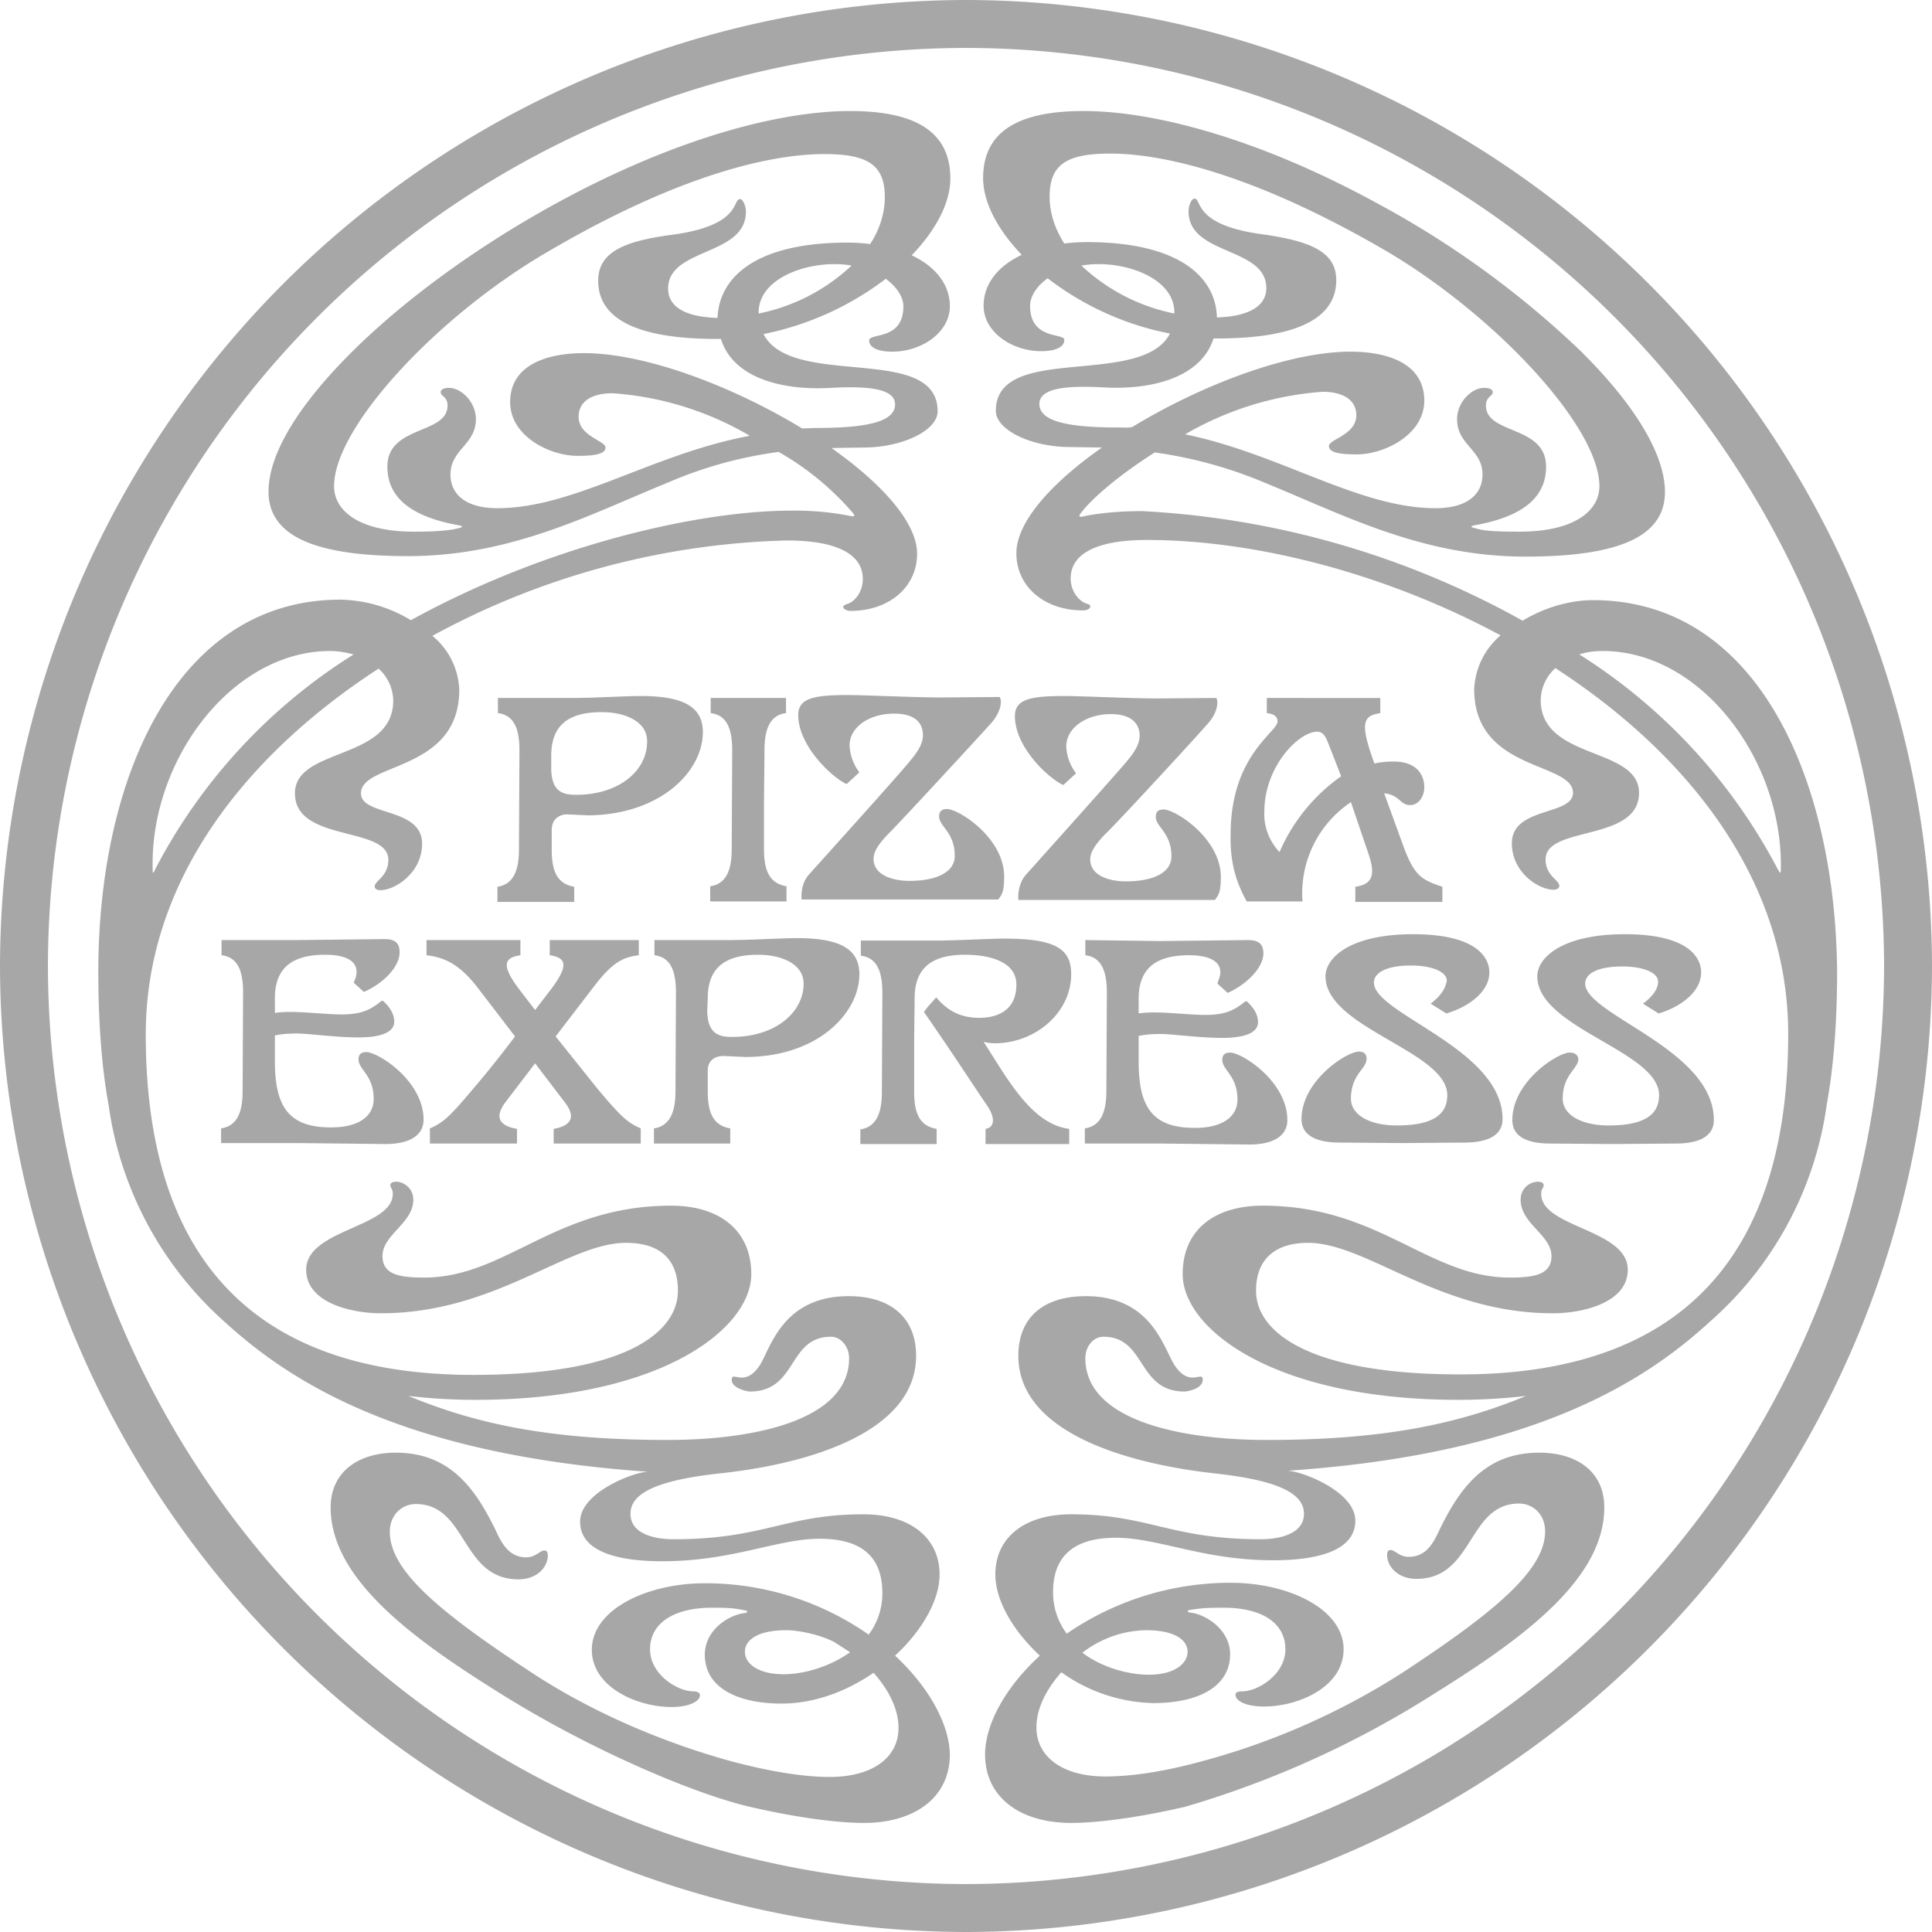 <svg xmlns="http://www.w3.org/2000/svg" viewBox="0 0 395 395"><path fill="#a7a7a7" d="M197.5 385.2A188 188 0 0 1 9.8 197.5 188 188 0 0 1 197.5 9.8a188 188 0 0 1 187.7 187.7 188 188 0 0 1-187.7 187.7m0-385.2A197.9 197.9 0 0 0 0 197.5 197.9 197.9 0 0 0 197.5 395 197.9 197.9 0 0 0 395 197.5 197.9 197.9 0 0 0 197.5 0M152.3 337.7c0-2.4 2.6-4.4 8.5-4.4 2.6 0 7.2 1 9.9 2.5l3.1 2c-4.2 3-9.5 4.5-13.6 4.5-5.1 0-7.9-2.1-7.9-4.6M67.5 133.1c1.7 0 3.3.3 4.8.7a113.6 113.6 0 0 0-40.4 43.6c-.7 1.5-.7 1.4-.7-.6-.1-22 16.5-43.7 36.3-43.7m34.2-29.2c-6.3 0-9.6-2.7-9.6-6.9 0-5.1 5.2-6.1 5.2-11.3 0-3.5-3-6.4-5.5-6.4-1 0-1.7.3-1.7.9 0 .8 1.4.9 1.4 2.7 0 6-12.3 4-12.3 12.5 0 5.4 3.5 9.9 14.1 11.9 1.8.3 1.3.5 0 .8-1.8.4-4.5.6-8.7.6-10.9 0-16.3-4.1-16.3-9.3 0-12.1 21.1-34.7 43.3-47.7 27.3-16.1 46.2-20.2 56.9-20.2 8.9 0 12.4 2.2 12.4 8.8 0 3.4-1.1 6.7-3 9.6-1.5-.2-3-.3-4.6-.3-19.1 0-26.3 7.3-26.6 15.4-6.5-.2-10.1-2.2-10.1-6 0-8.4 15.9-6.6 15.9-15.7 0-1.4-.7-2.6-1.2-2.6-1.6 0 .4 5.4-13.9 7.3-9.9 1.3-15.1 3.6-15.1 9.4 0 8.5 9.4 11.9 24.3 11.9h.8c2.4 7.8 12.1 10.6 22.5 10 7.5-.4 13.1.1 13.1 3.4 0 4-7.5 4.8-16.4 4.8l-2.6.1c-14.3-8.7-32.1-15.4-44.6-15.4-8.3 0-15.1 2.8-15.1 10 0 7 8.1 11 13.8 11 3.2 0 5.7-.3 5.7-1.7s-5.5-2.3-5.5-6.3c0-3.2 2.8-4.8 6.9-4.8a64 64 0 0 1 28.1 8.7c-19.9 3.7-35.9 14.8-51.6 14.8m53.4-39.8v-.2c0-6.5 8.4-9.9 15.5-9.9 1.2 0 2.4.1 3.5.3a38.9 38.9 0 0 1-19 9.8M183 338.5c5.5-5.1 9.1-11.3 9.1-16.6 0-7.4-5.9-12.3-15.6-12.3-15.9 0-20.2 5.1-38.8 5.1-3.9 0-8.8-1.1-8.8-5.2 0-4.6 6.5-7 18.6-8.3 18.4-2 39.8-8.6 39.8-24 0-7.9-5.3-12.2-13.8-12.2-13.6 0-16 10.8-18.2 14.2-3.1 4.6-5.7.9-5.7 2.9 0 1.8 3.3 2.4 3.7 2.4 9.8 0 7.7-11.2 16.6-11.2 2 0 3.7 2 3.7 4.4 0 12.5-18.9 16.7-37.1 16.7-24.2 0-39.2-3.3-53-9 4.3.5 8.9.8 13.7.8 38 0 56.4-14.6 56.4-25.7 0-8.8-6.3-14-16.4-14-23.8 0-33.8 14.7-50.5 14.7-5 0-8.5-.6-8.5-4.4 0-4.4 6.3-6.7 6.3-11.5 0-2.5-2.1-3.7-3.5-3.7-.6 0-1.2.2-1.2.7 0 .6.5.6.5 1.8 0 6.9-17.7 7.2-17.7 15.5 0 6.7 9.1 8.9 15.3 8.9 23.4 0 38-14.4 50.1-14.4 6.4 0 10.6 2.9 10.6 9.8 0 8.3-10.3 17.2-41.8 17.2-50.5 0-67-30.1-67-69.6 0-31.5 20.5-57.2 47.6-74.8a9 9 0 0 1 3 6.5c0 12.4-20.1 9.5-20.1 19 0 10.1 19.1 6.6 19.1 13.6 0 3.4-2.8 4.3-2.8 5.4 0 .6.6.8 1.2.8 2.9 0 8.5-3.5 8.5-9.5 0-7.5-12.5-5.6-12.5-10.3 0-6.4 20.1-4.3 20.1-21.2a15 15 0 0 0-5.5-11 159.7 159.7 0 0 1 72.4-19.5c14.9 0 15.6 5.8 15.6 7.9 0 2.6-1.6 4.6-3.2 5.1-.4.1-.7.3-.8.5-.1.4.6.9 1.5.9 7.8 0 13.6-4.8 13.6-11.7 0-6.4-7.3-14.4-17.5-21.6l6.5-.1c8 0 15.2-3.5 15.2-7.4 0-14-29.8-4.5-35.6-15.8a61 61 0 0 0 25-11.3c2.3 1.7 3.6 3.8 3.6 5.6 0 7.1-7 5.4-7 7 0 1.5 1.9 2.3 4.7 2.3 6 0 11.8-3.9 11.8-9.3 0-4.4-2.9-8.1-7.8-10.4 4.9-5.1 7.9-10.7 7.9-15.7 0-10-7.8-13.8-20.5-13.8-14.7 0-36.3 5.8-60.5 19.1-16 8.8-30.6 19.5-41.2 30-10.6 10.5-17.2 20.7-17.2 28.7 0 8.9 9 13.2 28.5 13.2 21.2 0 37.1-8.5 53.3-15.1a84.8 84.8 0 0 1 22.5-6.2 57.7 57.7 0 0 1 15.2 12.5c.4.5.4.8-.5.6a58 58 0 0 0-12.1-1.1c-19 0-50 7.1-77.8 22.4a28.7 28.7 0 0 0-14.4-4.2c-33.7 0-49.5 36.7-49.5 76.1 0 9.6.6 19 2.1 27.2a72.8 72.8 0 0 0 24 44.6c13.1 11.9 35.9 26.9 86.3 30.4-2.8 0-13.9 4.2-13.9 10.2 0 5.3 5.8 8.1 16.8 8.1 14.4 0 23.5-4.6 32.2-4.6 8.8 0 12.8 3.9 12.8 11.1a14 14 0 0 1-2.8 8.5 58.3 58.3 0 0 0-33.5-10.5c-11.9 0-23.1 5.4-23.1 13.6 0 7.6 9.2 11.7 16.3 11.7 3.7 0 5.8-1.2 5.8-2.4 0-.5-.5-.8-1.4-.8-3.1 0-8.8-3.4-8.8-8.6 0-5.1 4.5-8.5 12.7-8.5 3.4 0 4.4.1 6.5.5.9.1.9.5.1.6-3.3.4-8.1 3.5-8.1 8.5 0 6.7 6.6 10 15.7 10 6.7 0 13.3-2.5 18.8-6.3 3.2 3.6 5.1 7.5 5.1 11.3 0 5.9-5.1 10-14.1 10-5.1 0-11.7-1-19.7-3.1-11.8-3.2-27.1-9-41-18.1-18.9-12.4-29.2-20.9-29.2-28.9 0-3.7 2.7-5.7 5.3-5.7 10.6 0 9.2 15.4 21 15.4 3.8 0 6-2.5 6-4.9 0-.9-.4-1-.7-1-.9 0-1.8 1.4-3.7 1.4-3.4 0-4.9-2.6-6.2-5.4-4.2-8.7-9.4-16-20.5-16-7.6 0-13.3 3.9-13.3 11.2 0 14.9 17.5 27.3 34.8 38.1 18.7 11.7 40 20.6 50.9 23.1 9.9 2.3 18.2 3.3 23.3 3.3 10.4 0 17.6-5.2 17.6-14-.1-6.1-4.2-13.7-11.2-20.2M234.3 333.3c5.9 0 8.5 2 8.5 4.4 0 2.5-2.8 4.7-7.9 4.7-4.1 0-9.5-1.4-13.6-4.5a21.8 21.8 0 0 1 13-4.6m129-155.9a115 115 0 0 0-40.4-43.6c1.4-.5 3.1-.7 4.8-.7 19.8 0 36.4 21.7 36.4 43.7 0 2 0 2.1-.8.6m-134.4-90c-8.9 0-16.4-.8-16.4-4.8 0-3.3 5.6-3.8 13.1-3.4 10.4.6 20.1-2.3 22.5-10h.8c14.9 0 24.3-3.5 24.3-11.9 0-5.8-5.2-8-15.1-9.4-14.3-1.9-12.3-7.3-13.9-7.3-.5 0-1.2 1.2-1.2 2.6 0 9.1 15.9 7.2 15.9 15.7 0 3.7-3.6 5.8-10.1 6-.2-8.1-7.5-15.4-26.6-15.4-1.6 0-3.2.1-4.6.3-1.9-3-3-6.2-3-9.6 0-6.6 3.5-8.8 12.4-8.8 10.7 0 29.6 4.2 56.9 20.2 22 13.1 43.1 35.7 43.1 47.8 0 5.2-5.4 9.3-16.3 9.3-4.2 0-7-.1-8.7-.6-1.3-.3-1.8-.5 0-.8 10.6-2 14.1-6.5 14.1-11.9 0-8.5-12.3-6.5-12.3-12.5 0-1.8 1.4-1.9 1.4-2.7 0-.6-.7-.9-1.8-.9-2.5 0-5.5 2.9-5.5 6.4 0 5.3 5.2 6.2 5.2 11.3 0 4.2-3.3 6.9-9.6 6.9-15.7 0-31.7-11.1-51.2-15.1a65.3 65.3 0 0 1 28.1-8.7c4.1 0 6.9 1.6 6.9 4.8 0 4-5.6 4.9-5.6 6.3 0 1.4 2.5 1.7 5.7 1.7 5.6 0 13.8-4 13.8-11 0-7.2-6.8-10-15.1-10-12.5 0-30.3 6.7-44.6 15.4-.9.2-1.7.1-2.6.1m-7.8-33.1c1.1-.2 2.3-.3 3.5-.3 7.1 0 15.5 3.4 15.5 9.9v.2a38.9 38.9 0 0 1-19-9.8m104.6 68.4c-4.9 0-10.1 1.6-14.4 4.2a178.4 178.4 0 0 0-77.8-22.4c-4.7 0-8.9.4-12.1 1.1-.9.2-.8-.2-.5-.6 2.4-3.2 8.1-8 15.2-12.5a90 90 0 0 1 22.5 6.2c16.2 6.6 32.1 15.1 53.3 15.1 19.5 0 28.5-4.3 28.5-13.2 0-8-6.6-18.3-17.2-28.8a190.6 190.6 0 0 0-41.2-30c-24.2-13.3-45.8-19.1-60.5-19.1-12.7 0-20.5 3.8-20.5 13.7 0 5 3 10.6 7.9 15.7-4.9 2.3-7.8 6-7.8 10.4 0 5.4 5.8 9.3 11.8 9.3 2.8 0 4.7-.8 4.7-2.3 0-1.5-7 .1-7-7 0-1.8 1.3-4 3.6-5.6a59.7 59.7 0 0 0 25 11.3c-5.8 11.2-35.6 1.8-35.6 15.8 0 3.9 7.2 7.4 15.2 7.4l6.5.1c-10.3 7.2-17.5 15.2-17.5 21.6 0 6.9 5.8 11.7 13.6 11.7.9 0 1.6-.4 1.5-.9 0-.2-.3-.4-.8-.5-1.5-.5-3.2-2.5-3.2-5.1 0-2.1.7-7.9 15.6-7.9 22.3 0 48.9 6.9 72.3 19.5a15.3 15.3 0 0 0-5.4 11c0 16.9 20.2 14.8 20.2 21.2 0 4.7-12.5 2.8-12.5 10.3 0 6 5.5 9.5 8.5 9.5.6 0 1.2-.2 1.2-.8 0-1.2-2.8-2-2.8-5.4 0-7 19.1-3.5 19.1-13.6 0-9.5-20.1-6.6-20.1-19a9 9 0 0 1 3-6.5c27.1 17.6 47.6 43.3 47.6 74.8 0 39.5-16.6 69.6-67 69.6-31.5 0-41.8-8.9-41.8-17.1 0-6.8 4.3-9.8 10.6-9.8 12.1 0 26.7 14.4 50.1 14.4 6.2 0 15.3-2.2 15.3-8.9 0-8.3-17.7-8.6-17.7-15.5 0-1.2.5-1.1.5-1.8 0-.5-.6-.7-1.2-.7a3.6 3.6 0 0 0-3.5 3.7c0 4.9 6.3 7.2 6.3 11.5 0 3.8-3.5 4.4-8.5 4.4-16.7 0-26.7-14.7-50.5-14.7-10.1 0-16.4 5.1-16.4 14 0 11.1 18.4 25.7 56.4 25.7 4.9 0 9.4-.3 13.8-.8-13.8 5.7-28.9 9-53 9-18.2 0-37.1-4.2-37.1-16.7 0-2.4 1.6-4.4 3.7-4.4 8.8 0 6.8 11.2 16.6 11.2.4 0 3.7-.5 3.7-2.4 0-2-2.6 1.7-5.7-2.9-2.3-3.4-4.6-14.2-18.2-14.2-8.5 0-13.8 4.2-13.8 12.2 0 15.4 21.4 21.9 39.8 24 12.1 1.3 18.6 3.7 18.6 8.3 0 4.1-5 5.2-8.8 5.2-18.6 0-22.9-5.1-38.8-5.1-9.6 0-15.5 4.8-15.5 12.3 0 5.3 3.6 11.5 9.1 16.6-7.1 6.5-11.2 14.1-11.2 20.2 0 8.8 7.2 14 17.6 14 5.1 0 13.4-1 23.3-3.3a198.7 198.7 0 0 0 50.9-23.1c17.3-10.8 34.8-23.1 34.8-38.1 0-7.4-5.7-11.2-13.3-11.2-11.1 0-16.3 7.3-20.5 16-1.3 2.8-2.8 5.3-6.2 5.3-1.9 0-2.8-1.4-3.7-1.4-.3 0-.7.1-.7 1 0 2.4 2.2 4.9 6 4.9 11.8 0 10.4-15.4 21-15.4 2.6 0 5.3 2 5.3 5.7 0 7.9-10.3 16.5-29.2 28.9a146 146 0 0 1-41 18.1c-8 2.2-14.6 3.1-19.7 3.1-9 0-14.1-4.2-14.1-10 0-3.8 1.9-7.7 5.1-11.3a33.6 33.6 0 0 0 18.8 6.3c9.1 0 15.7-3.3 15.7-10 0-4.9-4.8-8.1-8.1-8.5-.8-.1-.8-.5.2-.6 2.1-.3 3.1-.4 6.5-.4 8.2 0 12.7 3.3 12.7 8.5s-5.7 8.6-8.8 8.6c-.9 0-1.4.2-1.4.7 0 1.2 2 2.4 5.8 2.4 7.1 0 16.3-4 16.3-11.7 0-8.2-11.2-13.6-23.1-13.6a59 59 0 0 0-33.5 10.4 14 14 0 0 1-2.8-8.5c0-7.2 4.1-11.1 12.8-11.1 8.8 0 17.8 4.6 32.2 4.6 11 0 16.8-2.8 16.8-8.1 0-6-11.1-10.2-13.9-10.2 50.4-3.4 73.2-18.4 86.3-30.4a72.2 72.2 0 0 0 24-44.6c1.5-8.2 2.1-17.6 2.1-27.2-.4-39.2-16.3-75.8-49.9-75.8M145.2 181.2v3.1h15.6v-3.1c-3.5-.6-4.6-3.2-4.6-7.6v-10l.1-10.2c0-4.1 1-7.2 4.4-7.6v-3.1h-15.4v3.1c3.3.4 4.4 3.2 4.4 7.6l-.1 20.2c0 4.1-1 7.1-4.4 7.6M269.3 149.6c1.3 0 1.8 1.2 2.2 2.2l2.7 6.9a37 37 0 0 0-12.6 15.5 11.3 11.3 0 0 1-3.1-8.5c.1-9 7-16.1 10.8-16.1m-14.4 34.7h11.4a22.4 22.4 0 0 1 9.9-20.3l3.7 10.9c1.3 4 .7 5.9-2.8 6.4v3.1h17.8v-3.1c-4.2-1.4-5.7-2.2-7.9-8.1l-4-11c3.2.3 3.2 2.4 5.3 2.4 1.9 0 2.9-2 2.9-3.6 0-3.1-2.1-5.3-6.2-5.3-1.4 0-2.7.1-4 .4l-.5-1.4c-2.4-7-1.7-8.4 1.7-8.9v-3.1H259v3.1c1.1.1 2.2.5 2.2 1.7 0 2.2-9.6 6.9-9.6 23.1-.1 4.6.6 8.9 3.3 13.7M113.2 230.8v3H131v-3.1c-2.7-1.2-4-2.3-9-8.3l-8.4-10.5 7.9-10.3c3.7-4.8 5.8-5.9 9.1-6.3v-3.1h-18.2v3.1c3.4.5 3.9 2.1.3 6.9l-3.3 4.3-3.3-4.3c-3.6-4.8-3.1-6.4.3-6.9v-3.1H87.2v3.1c3.3.4 6.4 1.5 10.2 6.3l7.9 10.3c-2.8 3.7-5.8 7.5-8.4 10.5-5 6-6.3 7.1-9 8.3v3.1h17.8v-3c-3.5-.6-4.7-2.3-2.4-5.4l6.1-8 6.1 8c2.4 3.1 1.1 4.8-2.3 5.4M144.7 204.1c0-6.2 3.5-8.9 10.3-8.9 5 0 9.3 2 9.3 5.9 0 5.9-5.8 10.9-14.6 10.9-2.6 0-5.1-.5-5.1-5.5m3.2 9.4l4.6.2c14.8 0 23.3-9 23.3-16.9 0-4.9-3.5-7.4-12.7-7.4-3 0-9.7.4-13.8.4h-15.4v3.1c3.3.4 4.4 3.2 4.4 7.6l-.1 20.2c0 4-1 7.1-4.4 7.6v3.1h15.6v-3.1c-3.5-.6-4.6-3.2-4.6-7.6v-4c-.1-2.6 1.9-3.2 3.1-3.2M201.5 230.8v3.1h17.1v-3.1c-7.6-1-12.3-9.7-17.5-17.8.4.1 1.1.3 2.3.3 8.2 0 15.6-6.2 15.6-14.1 0-5-2.8-7.3-13.7-7.3-3 0-9.7.4-13.8.4H176v3.1c3.3.4 4.4 3.2 4.4 7.6l-.1 20.3c0 4-1 7.1-4.4 7.6v3h15.6v-3.1c-3.5-.6-4.6-3.2-4.6-7.6v-10.3l.1-8.8c0-6.2 3.5-8.9 10.3-8.9 5 0 10.5 1.4 10.5 6.1 0 5.9-4.8 6.8-7.6 6.8-4.6 0-7.1-2.2-8.8-4.2-.8 1-1.6 1.7-2.5 3 6.4 9.2 11.2 16.7 12.9 19.1 1.7 2.5 1.6 4.5-.3 4.8M292.5 205.2l3.2 2c3.9-1.1 8.8-4.1 8.8-8.4 0-3.1-2.7-7.8-15.6-7.8-13 0-17.9 4.9-17.9 8.6 0 10.6 24.9 15.3 24.9 24.3 0 3.4-2.1 6.2-10.3 6.2-5.5 0-9.4-2.1-9.4-5.5 0-4.9 3.2-6.1 3.2-8.1 0-1-.5-1.5-1.6-1.5-2.4 0-11.7 5.9-11.7 13.8 0 3.2 2.8 4.8 7.8 4.8l12.8.1 12.7-.1c5 0 7.8-1.6 7.8-4.8 0-14.4-26.3-21.5-26.3-27.9 0-2 2.5-3.5 7.6-3.5 4.3 0 7.3 1.3 7.3 3.1-.3 1.9-1.6 3.4-3.3 4.7M202.6 147.9c1.8-2 2.4-4.3 1.8-5.4l-12.1.1c-5.1 0-15.7-.5-18.9-.5-6.9 0-10.2.6-10.2 4.1 0 6.4 7.1 12.9 9.9 14.1l2.6-2.4a9.8 9.8 0 0 1-2-5.5c0-3.8 4.1-6.5 9.1-6.5 4.5 0 5.9 2.1 5.9 4.4 0 1.6-.9 3.2-2.5 5.1-1.5 2-19.2 21.6-20.8 23.4-1.9 2.1-1.5 5.1-1.5 5.1h40.2c.7-1 1.2-1.4 1.2-4.7 0-7.9-9.3-13.8-11.7-13.8-1.1 0-1.6.6-1.6 1.5 0 2.1 3.2 3.2 3.2 8.1 0 3.4-3.9 5.1-9.3 5.1-3.2 0-7.3-1.1-7.3-4.5 0-1.6 1.2-3.2 3-5.1 1.7-1.6 18.4-19.7 21-22.6M246.8 148.1c1.9-2 2.4-4.3 1.9-5.4l-12.1.1c-5.1 0-15.7-.5-18.9-.5-6.9 0-10.2.6-10.2 4.1 0 6.5 7.1 12.9 9.9 14.1l2.6-2.4a9.8 9.8 0 0 1-2-5.5c0-3.8 4.1-6.6 9.1-6.6 4.5 0 5.9 2.2 5.9 4.4 0 1.6-.9 3.2-2.5 5.1-1.5 1.9-19.2 21.6-20.8 23.4-1.8 2.1-1.5 5.1-1.5 5.1h40.2c.7-1 1.2-1.5 1.2-4.7 0-7.9-9.3-13.8-11.7-13.8-1.1 0-1.6.5-1.6 1.5 0 2.1 3.2 3.2 3.2 8.1 0 3.4-3.9 5.1-9.3 5.1-3.3 0-7.3-1.1-7.3-4.5 0-1.6 1.2-3.2 3-5.1 1.7-1.5 18.4-19.6 20.9-22.5M320.9 215.2c-2.4 0-11.7 5.9-11.7 13.8 0 3.2 2.7 4.8 7.8 4.8l12.8.1 12.8-.1c5 0 7.8-1.6 7.8-4.8 0-14.5-26.3-21.5-26.3-27.9 0-2 2.4-3.5 7.6-3.5 4.4 0 7.3 1.3 7.3 3.1 0 1.6-1.3 3.2-3.1 4.5l3.2 2c3.9-1.1 8.7-4.1 8.7-8.4 0-3.1-2.7-7.8-15.6-7.8-13 0-17.9 4.9-17.9 8.6 0 10.6 24.9 15.3 24.9 24.3 0 3.4-2.1 6.2-10.3 6.2-5.5 0-9.4-2.1-9.4-5.5 0-4.9 3.2-6.1 3.2-8.1-.1-.8-.7-1.3-1.8-1.3M117.8 162.5c-2.6 0-5.1-.5-5.1-5.5v-2.5c0-6.2 3.5-8.9 10.3-8.9 5 0 9.3 2 9.3 5.9.1 6-5.7 11-14.5 11m25.9-12.8c0-4.9-3.5-7.4-12.7-7.4-3 0-9.7.4-13.8.4h-15.4v3.1c3.3.4 4.4 3.2 4.4 7.6l-.1 20.3c0 4-1 7.1-4.4 7.6v3.1h15.7v-3.1c-3.5-.6-4.6-3.2-4.6-7.6v-4c0-2.6 2-3.2 3.1-3.2l4.5.2c14.8-.2 23.3-9.1 23.3-17M221.9 192.2v3.1c3.3.4 4.4 3.3 4.4 7.6l-.1 20.2c0 4-1 7.1-4.4 7.6v3.1h15.6l18 .2c5 0 7.8-1.8 7.8-5 0-7.9-9.3-13.8-11.7-13.8-1.1 0-1.6.5-1.6 1.5 0 2.1 3.1 3.2 3.1 8.1 0 3.4-2.9 5.8-8.7 5.8-8.4 0-11.5-3.9-11.5-13.5V211.8c.9-.2 2.3-.4 4.5-.4 2.4 0 7.9.8 12.6.8 4.7 0 7.3-1.1 7.3-3.2 0-2-1.4-3.4-2.1-4.1-.4-.4-.6-.1-1.2.4-1.6 1.1-3.2 2.2-7.4 2.2s-9.9-.9-13.7-.3v-3c0-6.2 3.5-8.9 10.3-8.9 3.9 0 6.4 1.1 6.4 3.5 0 .8-.4 1.6-.6 2.3l2.1 1.9c4-1.8 7.3-5.2 7.3-8.1 0-1.8-.9-2.7-3.1-2.7l-18 .2M45.2 230.7v3h15.6l18 .2c5 0 7.8-1.8 7.8-5 0-7.9-9.3-13.8-11.7-13.8-1.1 0-1.6.5-1.6 1.5 0 2.1 3.1 3.2 3.1 8.1 0 3.4-2.9 5.8-8.7 5.8-8.4 0-11.5-3.9-11.5-13.5V211.7c.9-.2 2.3-.4 4.5-.4 2.4 0 7.9.8 12.6.8 4.7 0 7.3-1.1 7.3-3.2 0-2-1.4-3.4-2.1-4.1-.4-.4-.6-.1-1.2.4-1.6 1.1-3.2 2.2-7.4 2.2s-9.9-.9-13.7-.3v-3c0-6.2 3.5-8.9 10.3-8.9 3.9 0 6.4 1.1 6.4 3.5 0 .8-.3 1.6-.6 2.2l2.1 1.9c4.1-1.8 7.3-5.2 7.3-8.1 0-1.9-.9-2.7-3.1-2.7l-18 .2H45.3v3.1c3.3.4 4.4 3.2 4.4 7.6l-.1 20.2c0 4.1-1 7.1-4.4 7.6"/></svg>